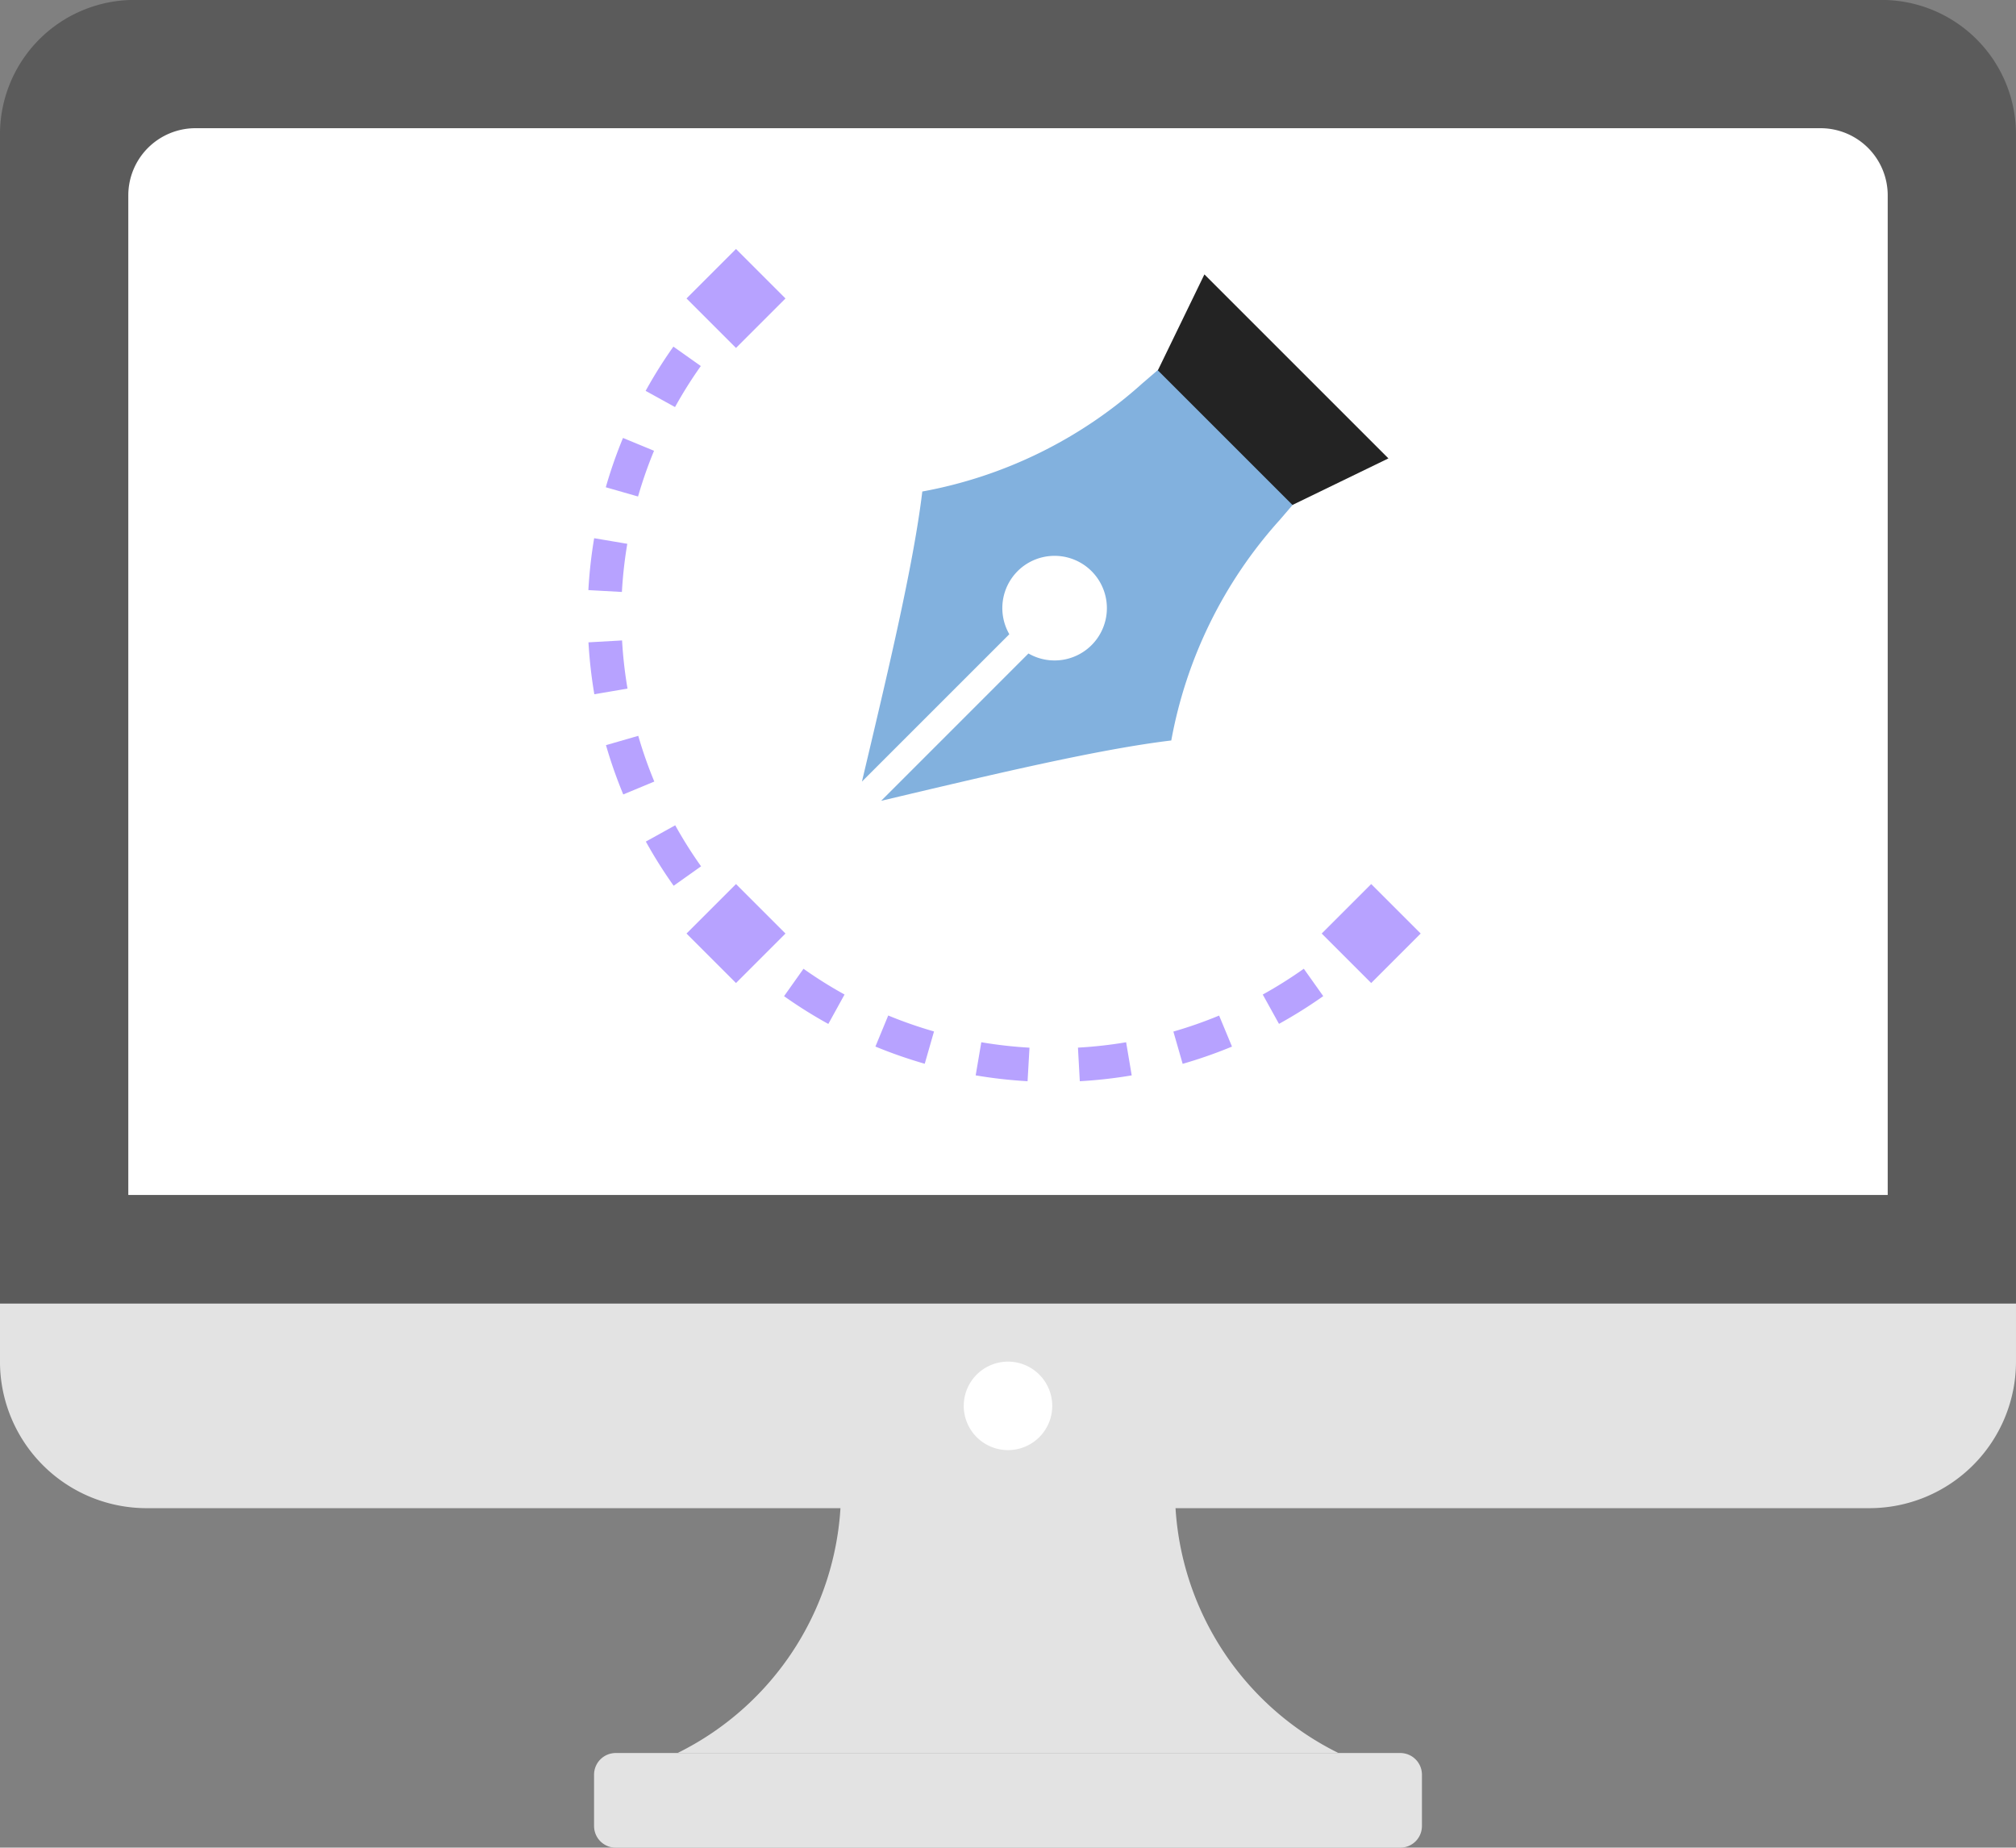 <?xml version="1.0" encoding="UTF-8"?> <svg xmlns="http://www.w3.org/2000/svg" width="120" height="109.995" viewBox="0 0 120 109.995"><rect x="0" y="0" width="120" height="109.995" fill="#808080" stroke="none"/><defs><style>.a{fill:#e3e3e3;}.b{fill:#5b5b5b;}.c{fill:#fff;}.d{fill:#82b1de;}.e{fill:#307c37;}.f{fill:#b7a2ff;}.g{fill:#232323;}</style></defs><g transform="translate(-385.065 -2700.75)"><path class="a" d="M333.351,112.5h-46.7a1.289,1.289,0,0,1-1.289-1.289v-3.06a1.289,1.289,0,0,1,1.289-1.285h46.7a1.289,1.289,0,0,1,1.289,1.289v3.06a1.289,1.289,0,0,1-1.289,1.285" transform="translate(135.064 2698.246)"></path><path class="a" d="M319.94,91.213V83.695H300.062v7.518a17.453,17.453,0,0,1-9.722,15.648h39.322a17.453,17.453,0,0,1-9.722-15.648" transform="translate(135.064 2698.246)"></path><path class="a" d="M370,80.1v3.461a8.728,8.728,0,0,1-8.727,8.728H258.728A8.728,8.728,0,0,1,250,83.565V80.1Z" transform="translate(135.064 2698.246)"></path><path class="b" d="M370,80.1H250V10.5a8,8,0,0,1,8-8H362a8,8,0,0,1,8,8Z" transform="translate(135.064 2698.246)"></path><path class="c" d="M312.635,86.2A2.634,2.634,0,1,1,310,83.565a2.634,2.634,0,0,1,2.634,2.635" transform="translate(135.064 2698.246)"></path><path class="c" d="M257.638,73.643V14.136a4,4,0,0,1,4-4h96.727a4,4,0,0,1,4,4V73.643Z" transform="translate(135.064 2698.246)"></path><path class="d" d="M310.571,36.507a3.114,3.114,0,1,1,.648,4.9l-8.768,8.771c6.383-1.51,12.851-3.063,17.269-3.592a26.781,26.781,0,0,1,6.449-13.121l.846-.985L323.4,28.865l-.79-.79L319,24.465l-.984.846A26.781,26.781,0,0,1,304.9,31.765c-.53,4.419-2.082,10.886-3.593,17.269l8.773-8.773a3.114,3.114,0,0,1,.494-3.756" transform="translate(135.064 2698.246)"></path><path class="e" d="M331.2,59.858l-1.331-1.492c.349-.311.7-.645,1.049-.992l1.414,1.414C331.954,59.162,331.573,59.522,331.2,59.858Z" transform="translate(135.064 2698.246)"></path><path class="f" d="M314.275,66.872l-.11-2a25.791,25.791,0,0,0,2.867-.32l.333,1.972A27.8,27.8,0,0,1,314.275,66.872Zm-3.109,0a28,28,0,0,1-3.089-.349l.335-1.972a26,26,0,0,0,2.868.324Zm9.232-1.034-.553-1.922a25.638,25.638,0,0,0,2.722-.953l.767,1.847A27.643,27.643,0,0,1,320.4,65.836Zm-15.353-.006a27.926,27.926,0,0,1-2.936-1.024l.763-1.849a25.916,25.916,0,0,0,2.725.95Zm-5.739-2.37a27.68,27.68,0,0,1-2.635-1.653l1.157-1.632a25.671,25.671,0,0,0,2.444,1.533Zm26.828,0-.969-1.75a26.141,26.141,0,0,0,2.444-1.537l1.157,1.631A28.151,28.151,0,0,1,326.134,63.456Zm-31.895-3.588a27.771,27.771,0,0,1-2.2-2.2l1.492-1.332a25.765,25.765,0,0,0,2.039,2.042ZM290.1,55.236l-.013-.018a27.962,27.962,0,0,1-1.643-2.613l1.749-.969a25.959,25.959,0,0,0,1.526,2.425l.012.017ZM287.1,49.8a27.762,27.762,0,0,1-1.029-2.935l1.922-.555a25.747,25.747,0,0,0,.955,2.722Zm-1.722-5.966a27.881,27.881,0,0,1-.349-3.09l2-.113a25.871,25.871,0,0,0,.324,2.867Zm1.645-6.089-2-.11a27.913,27.913,0,0,1,.345-3.09l1.972.333A25.9,25.9,0,0,0,287.019,37.749Zm.959-5.682-1.922-.551a27.776,27.776,0,0,1,1.024-2.936l1.848.764A25.771,25.771,0,0,0,287.978,32.068Zm2.2-5.324-1.751-.966a27.845,27.845,0,0,1,1.653-2.634l1.632,1.156A25.84,25.84,0,0,0,290.178,26.743Z" transform="translate(135.064 2698.246)"></path><path class="e" d="M293.522,22.034,292.036,20.7c.336-.373.694-.752,1.064-1.125l1.42,1.408C294.172,21.33,293.837,21.685,293.522,22.034Z" transform="translate(135.064 2698.246)"></path><path class="g" d="M326.934,32.565l-8.013-8.013,2.771-5.712,10.953,10.954Z" transform="translate(135.064 2698.246)"></path><rect class="f" width="4.167" height="4.167" transform="matrix(0.707, -0.707, 0.707, 0.707, 463.738, 2756.326)"></rect><rect class="f" width="4.167" height="4.167" transform="matrix(0.707, -0.707, 0.707, 0.707, 425.928, 2756.326)"></rect><rect class="f" width="4.167" height="4.167" transform="matrix(0.707, -0.707, 0.707, 0.707, 425.928, 2718.518)"></rect></g></svg> 